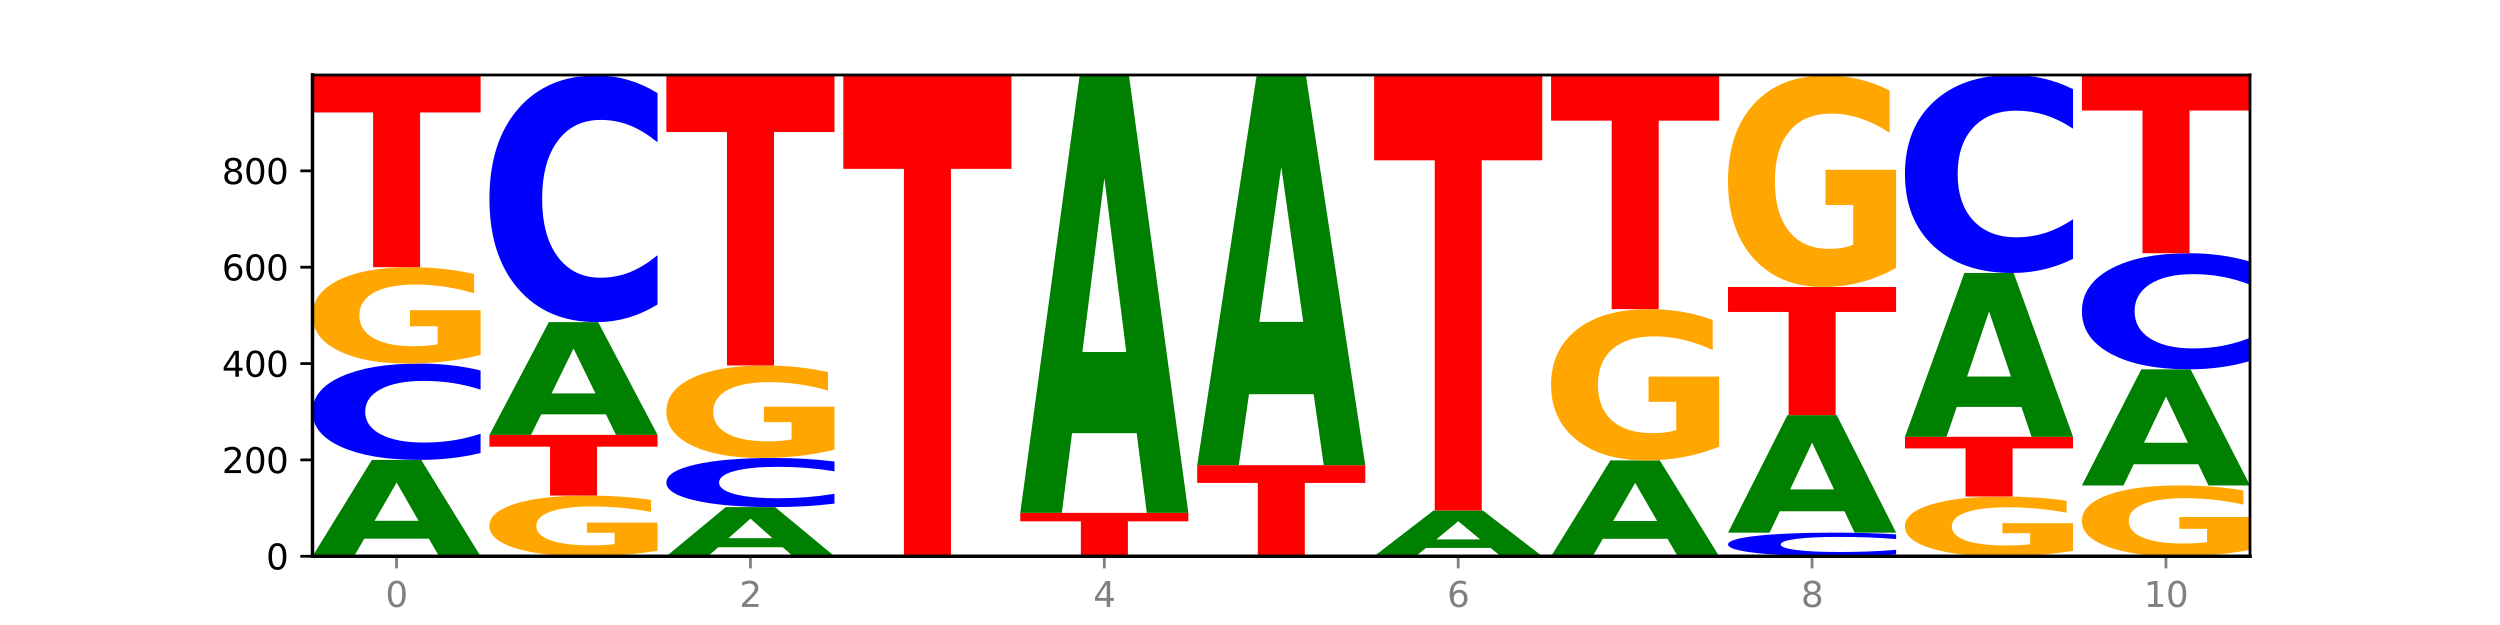 <?xml version="1.0" encoding="utf-8" standalone="no"?>
<!DOCTYPE svg PUBLIC "-//W3C//DTD SVG 1.1//EN"
  "http://www.w3.org/Graphics/SVG/1.1/DTD/svg11.dtd">
<svg xmlns:xlink="http://www.w3.org/1999/xlink" width="720pt" height="180pt" viewBox="0 0 720 180" xmlns="http://www.w3.org/2000/svg" version="1.1">
 <defs>
  <style type="text/css">*{stroke-linejoin: round; stroke-linecap: butt}</style>
 </defs>
 <g id="figure_1">
  <g id="patch_1">
   <path d="M 0 180 
L 720 180 
L 720 0 
L 0 0 
z
" style="fill: #ffffff"/>
  </g>
  <g id="axes_1">
   <g id="patch_2">
    <path d="M 90 160.2 
L 648 160.2 
L 648 21.6 
L 90 21.6 
z
" style="fill: #ffffff"/>
   </g>
   <g id="line2d_1">
    <path d="M 90 160.2 
L 648 160.2 
" clip-path="url(#p7d50bfe833)" style="fill: none; stroke: #000000; stroke-width: 0.5; stroke-linecap: square"/>
   </g>
   <g id="patch_3">
    <path d="M 123.534 155.145 
L 104.916 155.145 
L 101.977 160.2 
L 90 160.2 
L 107.104 132.452 
L 121.307 132.452 
L 138.411 160.2 
L 126.444 160.2 
L 123.534 155.145 
z
M 107.886 149.995 
L 120.535 149.995 
L 114.22 138.958 
L 107.886 149.995 
z
" clip-path="url(#p7d50bfe833)" style="fill: #008000"/>
   </g>
   <g id="patch_4">
    <path d="M 138.411 130.463 
Q 134.361 131.449 129.983 131.948 
Q 125.604 132.452 120.835 132.452 
Q 106.613 132.452 98.306 128.715 
Q 90 124.978 90 118.587 
Q 90 112.173 98.306 108.442 
Q 106.613 104.705 120.835 104.705 
Q 125.604 104.705 129.983 105.209 
Q 134.361 105.708 138.411 106.693 
L 138.411 112.225 
Q 134.325 110.918 130.361 110.31 
Q 126.397 109.703 122.018 109.703 
Q 114.163 109.703 109.662 112.07 
Q 105.173 114.431 105.173 118.587 
Q 105.173 122.725 109.662 125.093 
Q 114.163 127.454 122.018 127.454 
Q 126.397 127.454 130.361 126.847 
Q 134.325 126.233 138.411 124.926 
L 138.411 130.463 
z
" clip-path="url(#p7d50bfe833)" style="fill: #0000ff"/>
   </g>
   <g id="patch_5">
    <path d="M 138.411 102.194 
Q 133.529 103.449 128.277 104.08 
Q 123.026 104.705 117.428 104.705 
Q 104.777 104.705 97.389 100.967 
Q 90 97.23 90 90.839 
Q 90 84.374 97.519 80.665 
Q 105.048 76.957 118.144 76.957 
Q 123.189 76.957 127.811 77.461 
Q 132.444 77.96 136.545 78.946 
L 136.545 84.477 
Q 132.313 83.21 128.126 82.585 
Q 123.938 81.955 119.728 81.955 
Q 111.938 81.955 107.717 84.259 
Q 103.497 86.558 103.497 90.839 
Q 103.497 95.081 107.566 97.396 
Q 111.634 99.706 119.12 99.706 
Q 121.16 99.706 122.907 99.575 
Q 124.654 99.437 126.042 99.15 
L 126.042 93.957 
L 118.068 93.957 
L 118.068 89.332 
L 138.411 89.332 
L 138.411 102.194 
z
" clip-path="url(#p7d50bfe833)" style="fill: #ffa600"/>
   </g>
   <g id="patch_6">
    <path d="M 90 21.6 
L 138.411 21.6 
L 138.411 32.396 
L 120.994 32.396 
L 120.994 76.957 
L 107.45 76.957 
L 107.45 32.396 
L 90 32.396 
L 90 21.6 
z
" clip-path="url(#p7d50bfe833)" style="fill: #ff0000"/>
   </g>
   <g id="patch_7">
    <path d="M 189.37 158.618 
Q 184.488 159.409 179.236 159.806 
Q 173.985 160.2 168.387 160.2 
Q 155.736 160.2 148.347 157.846 
Q 140.959 155.491 140.959 151.465 
Q 140.959 147.392 148.478 145.055 
Q 156.007 142.719 169.103 142.719 
Q 174.148 142.719 178.77 143.037 
Q 183.403 143.351 187.504 143.972 
L 187.504 147.457 
Q 183.272 146.659 179.084 146.265 
Q 174.896 145.868 170.687 145.868 
Q 162.897 145.868 158.676 147.319 
Q 154.456 148.767 154.456 151.465 
Q 154.456 154.137 158.524 155.596 
Q 162.593 157.051 170.079 157.051 
Q 172.119 157.051 173.866 156.968 
Q 175.613 156.881 177.001 156.701 
L 177.001 153.429 
L 169.027 153.429 
L 169.027 150.515 
L 189.37 150.515 
L 189.37 158.618 
z
" clip-path="url(#p7d50bfe833)" style="fill: #ffa600"/>
   </g>
   <g id="patch_8">
    <path d="M 140.959 125.238 
L 189.37 125.238 
L 189.37 128.647 
L 171.953 128.647 
L 171.953 142.719 
L 158.409 142.719 
L 158.409 128.647 
L 140.959 128.647 
L 140.959 125.238 
z
" clip-path="url(#p7d50bfe833)" style="fill: #ff0000"/>
   </g>
   <g id="patch_9">
    <path d="M 174.493 119.324 
L 155.875 119.324 
L 152.935 125.238 
L 140.959 125.238 
L 158.063 92.773 
L 172.266 92.773 
L 189.37 125.238 
L 177.403 125.238 
L 174.493 119.324 
z
M 158.845 113.298 
L 171.494 113.298 
L 165.179 100.385 
L 158.845 113.298 
z
" clip-path="url(#p7d50bfe833)" style="fill: #008000"/>
   </g>
   <g id="patch_10">
    <path d="M 189.37 87.681 
Q 185.32 90.205 180.942 91.482 
Q 176.563 92.773 171.794 92.773 
Q 157.572 92.773 149.265 83.206 
Q 140.959 73.639 140.959 57.278 
Q 140.959 40.858 149.265 31.306 
Q 157.572 21.739 171.794 21.739 
Q 176.563 21.739 180.942 23.03 
Q 185.32 24.307 189.37 26.83 
L 189.37 40.99 
Q 185.284 37.645 181.32 36.089 
Q 177.356 34.534 172.977 34.534 
Q 165.122 34.534 160.621 40.594 
Q 156.132 46.64 156.132 57.278 
Q 156.132 67.872 160.621 73.932 
Q 165.122 79.978 172.977 79.978 
Q 177.356 79.978 181.32 78.422 
Q 185.284 76.852 189.37 73.507 
L 189.37 87.681 
z
" clip-path="url(#p7d50bfe833)" style="fill: #0000ff"/>
   </g>
   <g id="patch_11">
    <path d="M 225.452 157.622 
L 206.834 157.622 
L 203.894 160.2 
L 191.918 160.2 
L 209.021 146.049 
L 223.225 146.049 
L 240.329 160.2 
L 228.362 160.2 
L 225.452 157.622 
z
M 209.803 154.996 
L 222.453 154.996 
L 216.138 149.367 
L 209.803 154.996 
z
" clip-path="url(#p7d50bfe833)" style="fill: #008000"/>
   </g>
   <g id="patch_12">
    <path d="M 240.329 145.034 
Q 236.279 145.537 231.9 145.791 
Q 227.522 146.049 222.753 146.049 
Q 208.53 146.049 200.224 144.143 
Q 191.918 142.237 191.918 138.977 
Q 191.918 135.706 200.224 133.803 
Q 208.53 131.897 222.753 131.897 
Q 227.522 131.897 231.9 132.155 
Q 236.279 132.409 240.329 132.912 
L 240.329 135.733 
Q 236.243 135.066 232.279 134.756 
Q 228.314 134.446 223.936 134.446 
Q 216.081 134.446 211.58 135.654 
Q 207.091 136.858 207.091 138.977 
Q 207.091 141.088 211.58 142.295 
Q 216.081 143.5 223.936 143.5 
Q 228.314 143.5 232.279 143.19 
Q 236.243 142.877 240.329 142.21 
L 240.329 145.034 
z
" clip-path="url(#p7d50bfe833)" style="fill: #0000ff"/>
   </g>
   <g id="patch_13">
    <path d="M 240.329 129.487 
Q 235.446 130.692 230.195 131.298 
Q 224.944 131.897 219.346 131.897 
Q 206.695 131.897 199.306 128.31 
Q 191.918 124.722 191.918 118.587 
Q 191.918 112.38 199.437 108.82 
Q 206.966 105.259 220.062 105.259 
Q 225.107 105.259 229.729 105.744 
Q 234.361 106.222 238.463 107.169 
L 238.463 112.479 
Q 234.231 111.263 230.043 110.663 
Q 225.855 110.058 221.646 110.058 
Q 213.856 110.058 209.635 112.27 
Q 205.415 114.476 205.415 118.587 
Q 205.415 122.659 209.483 124.882 
Q 213.552 127.099 221.038 127.099 
Q 223.078 127.099 224.825 126.973 
Q 226.571 126.84 227.96 126.565 
L 227.96 121.58 
L 219.986 121.58 
L 219.986 117.139 
L 240.329 117.139 
L 240.329 129.487 
z
" clip-path="url(#p7d50bfe833)" style="fill: #ffa600"/>
   </g>
   <g id="patch_14">
    <path d="M 191.918 21.739 
L 240.329 21.739 
L 240.329 38.028 
L 222.912 38.028 
L 222.912 105.259 
L 209.368 105.259 
L 209.368 38.028 
L 191.918 38.028 
L 191.918 21.739 
z
" clip-path="url(#p7d50bfe833)" style="fill: #ff0000"/>
   </g>
   <g id="patch_15">
    <path d="M 242.877 21.6 
L 291.288 21.6 
L 291.288 48.631 
L 273.871 48.631 
L 273.871 160.2 
L 260.327 160.2 
L 260.327 48.631 
L 242.877 48.631 
L 242.877 21.6 
z
" clip-path="url(#p7d50bfe833)" style="fill: #ff0000"/>
   </g>
   <g id="patch_16">
    <path d="M 293.836 147.714 
L 342.247 147.714 
L 342.247 150.149 
L 324.83 150.149 
L 324.83 160.2 
L 311.286 160.2 
L 311.286 150.149 
L 293.836 150.149 
L 293.836 147.714 
z
" clip-path="url(#p7d50bfe833)" style="fill: #ff0000"/>
   </g>
   <g id="patch_17">
    <path d="M 327.37 124.765 
L 308.752 124.765 
L 305.812 147.714 
L 293.836 147.714 
L 310.939 21.739 
L 325.143 21.739 
L 342.247 147.714 
L 330.28 147.714 
L 327.37 124.765 
z
M 311.721 101.384 
L 324.371 101.384 
L 318.056 51.275 
L 311.721 101.384 
z
" clip-path="url(#p7d50bfe833)" style="fill: #008000"/>
   </g>
   <g id="patch_18">
    <path d="M 344.795 133.978 
L 393.205 133.978 
L 393.205 139.092 
L 375.789 139.092 
L 375.789 160.2 
L 362.245 160.2 
L 362.245 139.092 
L 344.795 139.092 
L 344.795 133.978 
z
" clip-path="url(#p7d50bfe833)" style="fill: #ff0000"/>
   </g>
   <g id="patch_19">
    <path d="M 378.329 113.532 
L 359.711 113.532 
L 356.771 133.978 
L 344.795 133.978 
L 361.898 21.739 
L 376.102 21.739 
L 393.205 133.978 
L 381.239 133.978 
L 378.329 113.532 
z
M 362.68 92.7 
L 375.33 92.7 
L 369.015 48.055 
L 362.68 92.7 
z
" clip-path="url(#p7d50bfe833)" style="fill: #008000"/>
   </g>
   <g id="patch_20">
    <path d="M 429.288 157.799 
L 410.67 157.799 
L 407.73 160.2 
L 395.753 160.2 
L 412.857 147.02 
L 427.061 147.02 
L 444.164 160.2 
L 432.198 160.2 
L 429.288 157.799 
z
M 413.639 155.353 
L 426.289 155.353 
L 419.974 150.11 
L 413.639 155.353 
z
" clip-path="url(#p7d50bfe833)" style="fill: #008000"/>
   </g>
   <g id="patch_21">
    <path d="M 395.753 21.739 
L 444.164 21.739 
L 444.164 46.172 
L 426.748 46.172 
L 426.748 147.02 
L 413.204 147.02 
L 413.204 46.172 
L 395.753 46.172 
L 395.753 21.739 
z
" clip-path="url(#p7d50bfe833)" style="fill: #ff0000"/>
   </g>
   <g id="patch_22">
    <path d="M 480.247 155.17 
L 461.629 155.17 
L 458.689 160.2 
L 446.712 160.2 
L 463.816 132.591 
L 478.02 132.591 
L 495.123 160.2 
L 483.157 160.2 
L 480.247 155.17 
z
M 464.598 150.046 
L 477.248 150.046 
L 470.933 139.064 
L 464.598 150.046 
z
" clip-path="url(#p7d50bfe833)" style="fill: #008000"/>
   </g>
   <g id="patch_23">
    <path d="M 495.123 128.649 
Q 490.241 130.62 484.99 131.61 
Q 479.739 132.591 474.14 132.591 
Q 461.489 132.591 454.101 126.724 
Q 446.712 120.856 446.712 110.823 
Q 446.712 100.672 454.231 94.849 
Q 461.761 89.027 474.856 89.027 
Q 479.901 89.027 484.523 89.819 
Q 489.156 90.602 493.257 92.15 
L 493.257 100.834 
Q 489.026 98.845 484.838 97.864 
Q 480.65 96.874 476.44 96.874 
Q 468.65 96.874 464.43 100.492 
Q 460.209 104.1 460.209 110.823 
Q 460.209 117.482 464.278 121.117 
Q 468.346 124.744 475.833 124.744 
Q 477.872 124.744 479.619 124.537 
Q 481.366 124.321 482.755 123.871 
L 482.755 115.718 
L 474.78 115.718 
L 474.78 108.456 
L 495.123 108.456 
L 495.123 128.649 
z
" clip-path="url(#p7d50bfe833)" style="fill: #ffa600"/>
   </g>
   <g id="patch_24">
    <path d="M 446.712 21.6 
L 495.123 21.6 
L 495.123 34.75 
L 477.707 34.75 
L 477.707 89.027 
L 464.163 89.027 
L 464.163 34.75 
L 446.712 34.75 
L 446.712 21.6 
z
" clip-path="url(#p7d50bfe833)" style="fill: #ff0000"/>
   </g>
   <g id="patch_25">
    <path d="M 546.082 159.713 
Q 542.033 159.954 537.654 160.076 
Q 533.275 160.2 528.506 160.2 
Q 514.284 160.2 505.978 159.284 
Q 497.671 158.369 497.671 156.803 
Q 497.671 155.232 505.978 154.317 
Q 514.284 153.402 528.506 153.402 
Q 533.275 153.402 537.654 153.525 
Q 542.033 153.648 546.082 153.889 
L 546.082 155.244 
Q 541.996 154.924 538.032 154.775 
Q 534.068 154.626 529.689 154.626 
Q 521.834 154.626 517.333 155.206 
Q 512.845 155.785 512.845 156.803 
Q 512.845 157.817 517.333 158.397 
Q 521.834 158.975 529.689 158.975 
Q 534.068 158.975 538.032 158.827 
Q 541.996 158.676 546.082 158.356 
L 546.082 159.713 
z
" clip-path="url(#p7d50bfe833)" style="fill: #0000ff"/>
   </g>
   <g id="patch_26">
    <path d="M 531.206 147.235 
L 512.587 147.235 
L 509.648 153.402 
L 497.671 153.402 
L 514.775 119.55 
L 528.979 119.55 
L 546.082 153.402 
L 534.116 153.402 
L 531.206 147.235 
z
M 515.557 140.952 
L 528.206 140.952 
L 521.892 127.487 
L 515.557 140.952 
z
" clip-path="url(#p7d50bfe833)" style="fill: #008000"/>
   </g>
   <g id="patch_27">
    <path d="M 497.671 82.645 
L 546.082 82.645 
L 546.082 89.842 
L 528.666 89.842 
L 528.666 119.55 
L 515.122 119.55 
L 515.122 89.842 
L 497.671 89.842 
L 497.671 82.645 
z
" clip-path="url(#p7d50bfe833)" style="fill: #ff0000"/>
   </g>
   <g id="patch_28">
    <path d="M 546.082 77.134 
Q 541.2 79.89 535.949 81.274 
Q 530.697 82.645 525.099 82.645 
Q 512.448 82.645 505.06 74.442 
Q 497.671 66.239 497.671 52.211 
Q 497.671 38.019 505.19 29.879 
Q 512.72 21.739 525.815 21.739 
Q 530.86 21.739 535.482 22.846 
Q 540.115 23.94 544.216 26.104 
L 544.216 38.245 
Q 539.985 35.465 535.797 34.094 
Q 531.609 32.71 527.399 32.71 
Q 519.609 32.71 515.389 37.767 
Q 511.168 42.812 511.168 52.211 
Q 511.168 61.521 515.237 66.604 
Q 519.305 71.674 526.792 71.674 
Q 528.831 71.674 530.578 71.385 
Q 532.325 71.083 533.714 70.454 
L 533.714 59.055 
L 525.739 59.055 
L 525.739 48.902 
L 546.082 48.902 
L 546.082 77.134 
z
" clip-path="url(#p7d50bfe833)" style="fill: #ffa600"/>
   </g>
   <g id="patch_29">
    <path d="M 597.041 158.643 
Q 592.159 159.422 586.908 159.813 
Q 581.656 160.2 576.058 160.2 
Q 563.407 160.2 556.019 157.883 
Q 548.63 155.566 548.63 151.604 
Q 548.63 147.595 556.149 145.296 
Q 563.679 142.996 576.774 142.996 
Q 581.819 142.996 586.441 143.309 
Q 591.074 143.618 595.175 144.23 
L 595.175 147.659 
Q 590.944 146.874 586.756 146.486 
Q 582.568 146.095 578.358 146.095 
Q 570.568 146.095 566.348 147.524 
Q 562.127 148.949 562.127 151.604 
Q 562.127 154.233 566.196 155.669 
Q 570.264 157.101 577.75 157.101 
Q 579.79 157.101 581.537 157.019 
Q 583.284 156.934 584.673 156.756 
L 584.673 153.537 
L 576.698 153.537 
L 576.698 150.669 
L 597.041 150.669 
L 597.041 158.643 
z
" clip-path="url(#p7d50bfe833)" style="fill: #ffa600"/>
   </g>
   <g id="patch_30">
    <path d="M 548.63 125.793 
L 597.041 125.793 
L 597.041 129.148 
L 579.624 129.148 
L 579.624 142.996 
L 566.081 142.996 
L 566.081 129.148 
L 548.63 129.148 
L 548.63 125.793 
z
" clip-path="url(#p7d50bfe833)" style="fill: #ff0000"/>
   </g>
   <g id="patch_31">
    <path d="M 582.164 117.2 
L 563.546 117.2 
L 560.607 125.793 
L 548.63 125.793 
L 565.734 78.622 
L 579.937 78.622 
L 597.041 125.793 
L 585.074 125.793 
L 582.164 117.2 
z
M 566.516 108.445 
L 579.165 108.445 
L 572.85 89.681 
L 566.516 108.445 
z
" clip-path="url(#p7d50bfe833)" style="fill: #008000"/>
   </g>
   <g id="patch_32">
    <path d="M 597.041 74.534 
Q 592.992 76.56 588.613 77.585 
Q 584.234 78.622 579.465 78.622 
Q 565.243 78.622 556.936 70.942 
Q 548.63 63.262 548.63 50.128 
Q 548.63 36.948 556.936 29.28 
Q 565.243 21.6 579.465 21.6 
Q 584.234 21.6 588.613 22.637 
Q 592.992 23.661 597.041 25.687 
L 597.041 37.054 
Q 592.955 34.368 588.991 33.12 
Q 585.027 31.871 580.648 31.871 
Q 572.793 31.871 568.292 36.736 
Q 563.804 41.589 563.804 50.128 
Q 563.804 58.633 568.292 63.498 
Q 572.793 68.35 580.648 68.35 
Q 585.027 68.35 588.991 67.102 
Q 592.955 65.842 597.041 63.156 
L 597.041 74.534 
z
" clip-path="url(#p7d50bfe833)" style="fill: #0000ff"/>
   </g>
   <g id="patch_33">
    <path d="M 648 158.355 
Q 643.118 159.277 637.866 159.741 
Q 632.615 160.2 627.017 160.2 
Q 614.366 160.2 606.978 157.453 
Q 599.589 154.706 599.589 150.009 
Q 599.589 145.257 607.108 142.531 
Q 614.637 139.805 627.733 139.805 
Q 632.778 139.805 637.4 140.176 
Q 642.033 140.543 646.134 141.267 
L 646.134 145.333 
Q 641.903 144.402 637.715 143.942 
Q 633.527 143.479 629.317 143.479 
Q 621.527 143.479 617.306 145.173 
Q 613.086 146.862 613.086 150.009 
Q 613.086 153.127 617.155 154.829 
Q 621.223 156.526 628.709 156.526 
Q 630.749 156.526 632.496 156.429 
Q 634.243 156.328 635.631 156.118 
L 635.631 152.301 
L 627.657 152.301 
L 627.657 148.901 
L 648 148.901 
L 648 158.355 
z
" clip-path="url(#p7d50bfe833)" style="fill: #ffa600"/>
   </g>
   <g id="patch_34">
    <path d="M 633.123 133.714 
L 614.505 133.714 
L 611.566 139.805 
L 599.589 139.805 
L 616.693 106.369 
L 630.896 106.369 
L 648 139.805 
L 636.033 139.805 
L 633.123 133.714 
z
M 617.475 127.509 
L 630.124 127.509 
L 623.809 114.209 
L 617.475 127.509 
z
" clip-path="url(#p7d50bfe833)" style="fill: #008000"/>
   </g>
   <g id="patch_35">
    <path d="M 648 103.973 
Q 643.951 105.161 639.572 105.762 
Q 635.193 106.369 630.424 106.369 
Q 616.202 106.369 607.895 101.866 
Q 599.589 97.363 599.589 89.662 
Q 599.589 81.933 607.895 77.437 
Q 616.202 72.933 630.424 72.933 
Q 635.193 72.933 639.572 73.541 
Q 643.951 74.142 648 75.33 
L 648 81.995 
Q 643.914 80.42 639.95 79.688 
Q 635.986 78.956 631.607 78.956 
Q 623.752 78.956 619.251 81.809 
Q 614.762 84.654 614.762 89.662 
Q 614.762 94.648 619.251 97.501 
Q 623.752 100.347 631.607 100.347 
Q 635.986 100.347 639.95 99.614 
Q 643.914 98.875 648 97.301 
L 648 103.973 
z
" clip-path="url(#p7d50bfe833)" style="fill: #0000ff"/>
   </g>
   <g id="patch_36">
    <path d="M 599.589 21.877 
L 648 21.877 
L 648 31.835 
L 630.583 31.835 
L 630.583 72.933 
L 617.04 72.933 
L 617.04 31.835 
L 599.589 31.835 
L 599.589 21.877 
z
" clip-path="url(#p7d50bfe833)" style="fill: #ff0000"/>
   </g>
   <g id="matplotlib.axis_1">
    <g id="xtick_1">
     <g id="line2d_2">
      <defs>
       <path id="mbe4126ef41" d="M 0 0 
L 0 3.5 
" style="stroke: #808080; stroke-width: 0.8"/>
      </defs>
      <g>
       <use xlink:href="#mbe4126ef41" x="114.205" y="160.2" style="fill: #808080; stroke: #808080; stroke-width: 0.8"/>
      </g>
     </g>
     <g id="text_1">
      <!-- 0 -->
      <g style="fill: #808080" transform="translate(111.024 174.798) scale(0.1 -0.1)">
       <defs>
        <path id="DejaVuSans-30" d="M 2034 4250 
Q 1547 4250 1301 3770 
Q 1056 3291 1056 2328 
Q 1056 1369 1301 889 
Q 1547 409 2034 409 
Q 2525 409 2770 889 
Q 3016 1369 3016 2328 
Q 3016 3291 2770 3770 
Q 2525 4250 2034 4250 
z
M 2034 4750 
Q 2819 4750 3233 4129 
Q 3647 3509 3647 2328 
Q 3647 1150 3233 529 
Q 2819 -91 2034 -91 
Q 1250 -91 836 529 
Q 422 1150 422 2328 
Q 422 3509 836 4129 
Q 1250 4750 2034 4750 
z
" transform="scale(0.016)"/>
       </defs>
       <use xlink:href="#DejaVuSans-30"/>
      </g>
     </g>
    </g>
    <g id="xtick_2">
     <g id="line2d_3">
      <g>
       <use xlink:href="#mbe4126ef41" x="216.123" y="160.2" style="fill: #808080; stroke: #808080; stroke-width: 0.8"/>
      </g>
     </g>
     <g id="text_2">
      <!-- 2 -->
      <g style="fill: #808080" transform="translate(212.942 174.798) scale(0.1 -0.1)">
       <defs>
        <path id="DejaVuSans-32" d="M 1228 531 
L 3431 531 
L 3431 0 
L 469 0 
L 469 531 
Q 828 903 1448 1529 
Q 2069 2156 2228 2338 
Q 2531 2678 2651 2914 
Q 2772 3150 2772 3378 
Q 2772 3750 2511 3984 
Q 2250 4219 1831 4219 
Q 1534 4219 1204 4116 
Q 875 4013 500 3803 
L 500 4441 
Q 881 4594 1212 4672 
Q 1544 4750 1819 4750 
Q 2544 4750 2975 4387 
Q 3406 4025 3406 3419 
Q 3406 3131 3298 2873 
Q 3191 2616 2906 2266 
Q 2828 2175 2409 1742 
Q 1991 1309 1228 531 
z
" transform="scale(0.016)"/>
       </defs>
       <use xlink:href="#DejaVuSans-32"/>
      </g>
     </g>
    </g>
    <g id="xtick_3">
     <g id="line2d_4">
      <g>
       <use xlink:href="#mbe4126ef41" x="318.041" y="160.2" style="fill: #808080; stroke: #808080; stroke-width: 0.8"/>
      </g>
     </g>
     <g id="text_3">
      <!-- 4 -->
      <g style="fill: #808080" transform="translate(314.86 174.798) scale(0.1 -0.1)">
       <defs>
        <path id="DejaVuSans-34" d="M 2419 4116 
L 825 1625 
L 2419 1625 
L 2419 4116 
z
M 2253 4666 
L 3047 4666 
L 3047 1625 
L 3713 1625 
L 3713 1100 
L 3047 1100 
L 3047 0 
L 2419 0 
L 2419 1100 
L 313 1100 
L 313 1709 
L 2253 4666 
z
" transform="scale(0.016)"/>
       </defs>
       <use xlink:href="#DejaVuSans-34"/>
      </g>
     </g>
    </g>
    <g id="xtick_4">
     <g id="line2d_5">
      <g>
       <use xlink:href="#mbe4126ef41" x="419.959" y="160.2" style="fill: #808080; stroke: #808080; stroke-width: 0.8"/>
      </g>
     </g>
     <g id="text_4">
      <!-- 6 -->
      <g style="fill: #808080" transform="translate(416.778 174.798) scale(0.1 -0.1)">
       <defs>
        <path id="DejaVuSans-36" d="M 2113 2584 
Q 1688 2584 1439 2293 
Q 1191 2003 1191 1497 
Q 1191 994 1439 701 
Q 1688 409 2113 409 
Q 2538 409 2786 701 
Q 3034 994 3034 1497 
Q 3034 2003 2786 2293 
Q 2538 2584 2113 2584 
z
M 3366 4563 
L 3366 3988 
Q 3128 4100 2886 4159 
Q 2644 4219 2406 4219 
Q 1781 4219 1451 3797 
Q 1122 3375 1075 2522 
Q 1259 2794 1537 2939 
Q 1816 3084 2150 3084 
Q 2853 3084 3261 2657 
Q 3669 2231 3669 1497 
Q 3669 778 3244 343 
Q 2819 -91 2113 -91 
Q 1303 -91 875 529 
Q 447 1150 447 2328 
Q 447 3434 972 4092 
Q 1497 4750 2381 4750 
Q 2619 4750 2861 4703 
Q 3103 4656 3366 4563 
z
" transform="scale(0.016)"/>
       </defs>
       <use xlink:href="#DejaVuSans-36"/>
      </g>
     </g>
    </g>
    <g id="xtick_5">
     <g id="line2d_6">
      <g>
       <use xlink:href="#mbe4126ef41" x="521.877" y="160.2" style="fill: #808080; stroke: #808080; stroke-width: 0.8"/>
      </g>
     </g>
     <g id="text_5">
      <!-- 8 -->
      <g style="fill: #808080" transform="translate(518.695 174.798) scale(0.1 -0.1)">
       <defs>
        <path id="DejaVuSans-38" d="M 2034 2216 
Q 1584 2216 1326 1975 
Q 1069 1734 1069 1313 
Q 1069 891 1326 650 
Q 1584 409 2034 409 
Q 2484 409 2743 651 
Q 3003 894 3003 1313 
Q 3003 1734 2745 1975 
Q 2488 2216 2034 2216 
z
M 1403 2484 
Q 997 2584 770 2862 
Q 544 3141 544 3541 
Q 544 4100 942 4425 
Q 1341 4750 2034 4750 
Q 2731 4750 3128 4425 
Q 3525 4100 3525 3541 
Q 3525 3141 3298 2862 
Q 3072 2584 2669 2484 
Q 3125 2378 3379 2068 
Q 3634 1759 3634 1313 
Q 3634 634 3220 271 
Q 2806 -91 2034 -91 
Q 1263 -91 848 271 
Q 434 634 434 1313 
Q 434 1759 690 2068 
Q 947 2378 1403 2484 
z
M 1172 3481 
Q 1172 3119 1398 2916 
Q 1625 2713 2034 2713 
Q 2441 2713 2670 2916 
Q 2900 3119 2900 3481 
Q 2900 3844 2670 4047 
Q 2441 4250 2034 4250 
Q 1625 4250 1398 4047 
Q 1172 3844 1172 3481 
z
" transform="scale(0.016)"/>
       </defs>
       <use xlink:href="#DejaVuSans-38"/>
      </g>
     </g>
    </g>
    <g id="xtick_6">
     <g id="line2d_7">
      <g>
       <use xlink:href="#mbe4126ef41" x="623.795" y="160.2" style="fill: #808080; stroke: #808080; stroke-width: 0.8"/>
      </g>
     </g>
     <g id="text_6">
      <!-- 10 -->
      <g style="fill: #808080" transform="translate(617.432 174.798) scale(0.1 -0.1)">
       <defs>
        <path id="DejaVuSans-31" d="M 794 531 
L 1825 531 
L 1825 4091 
L 703 3866 
L 703 4441 
L 1819 4666 
L 2450 4666 
L 2450 531 
L 3481 531 
L 3481 0 
L 794 0 
L 794 531 
z
" transform="scale(0.016)"/>
       </defs>
       <use xlink:href="#DejaVuSans-31"/>
       <use xlink:href="#DejaVuSans-30" x="63.623"/>
      </g>
     </g>
    </g>
   </g>
   <g id="matplotlib.axis_2">
    <g id="ytick_1">
     <g id="line2d_8">
      <defs>
       <path id="mca351d71ff" d="M 0 0 
L -3.5 0 
" style="stroke: #000000; stroke-width: 0.8"/>
      </defs>
      <g>
       <use xlink:href="#mca351d71ff" x="90" y="160.2" style="stroke: #000000; stroke-width: 0.8"/>
      </g>
     </g>
     <g id="text_7">
      <!-- 0 -->
      <g transform="translate(76.638 163.999) scale(0.1 -0.1)">
       <use xlink:href="#DejaVuSans-30"/>
      </g>
     </g>
    </g>
    <g id="ytick_2">
     <g id="line2d_9">
      <g>
       <use xlink:href="#mca351d71ff" x="90" y="132.452" style="stroke: #000000; stroke-width: 0.8"/>
      </g>
     </g>
     <g id="text_8">
      <!-- 200 -->
      <g transform="translate(63.913 136.251) scale(0.1 -0.1)">
       <use xlink:href="#DejaVuSans-32"/>
       <use xlink:href="#DejaVuSans-30" x="63.623"/>
       <use xlink:href="#DejaVuSans-30" x="127.246"/>
      </g>
     </g>
    </g>
    <g id="ytick_3">
     <g id="line2d_10">
      <g>
       <use xlink:href="#mca351d71ff" x="90" y="104.705" style="stroke: #000000; stroke-width: 0.8"/>
      </g>
     </g>
     <g id="text_9">
      <!-- 400 -->
      <g transform="translate(63.913 108.504) scale(0.1 -0.1)">
       <use xlink:href="#DejaVuSans-34"/>
       <use xlink:href="#DejaVuSans-30" x="63.623"/>
       <use xlink:href="#DejaVuSans-30" x="127.246"/>
      </g>
     </g>
    </g>
    <g id="ytick_4">
     <g id="line2d_11">
      <g>
       <use xlink:href="#mca351d71ff" x="90" y="76.957" style="stroke: #000000; stroke-width: 0.8"/>
      </g>
     </g>
     <g id="text_10">
      <!-- 600 -->
      <g transform="translate(63.913 80.756) scale(0.1 -0.1)">
       <use xlink:href="#DejaVuSans-36"/>
       <use xlink:href="#DejaVuSans-30" x="63.623"/>
       <use xlink:href="#DejaVuSans-30" x="127.246"/>
      </g>
     </g>
    </g>
    <g id="ytick_5">
     <g id="line2d_12">
      <g>
       <use xlink:href="#mca351d71ff" x="90" y="49.209" style="stroke: #000000; stroke-width: 0.8"/>
      </g>
     </g>
     <g id="text_11">
      <!-- 800 -->
      <g transform="translate(63.913 53.008) scale(0.1 -0.1)">
       <use xlink:href="#DejaVuSans-38"/>
       <use xlink:href="#DejaVuSans-30" x="63.623"/>
       <use xlink:href="#DejaVuSans-30" x="127.246"/>
      </g>
     </g>
    </g>
   </g>
   <g id="patch_37">
    <path d="M 90 160.2 
L 90 21.6 
" style="fill: none; stroke: #000000; stroke-linejoin: miter; stroke-linecap: square"/>
   </g>
   <g id="patch_38">
    <path d="M 648 160.2 
L 648 21.6 
" style="fill: none; stroke: #000000; stroke-width: 0.8; stroke-linejoin: miter; stroke-linecap: square"/>
   </g>
   <g id="patch_39">
    <path d="M 90 160.2 
L 648 160.2 
" style="fill: none; stroke: #000000; stroke-linejoin: miter; stroke-linecap: square"/>
   </g>
   <g id="patch_40">
    <path d="M 90 21.6 
L 648 21.6 
" style="fill: none; stroke: #000000; stroke-width: 0.8; stroke-linejoin: miter; stroke-linecap: square"/>
   </g>
  </g>
 </g>
 <defs>
  <clipPath id="p7d50bfe833">
   <rect x="90" y="21.6" width="558" height="138.6"/>
  </clipPath>
 </defs>
</svg>
